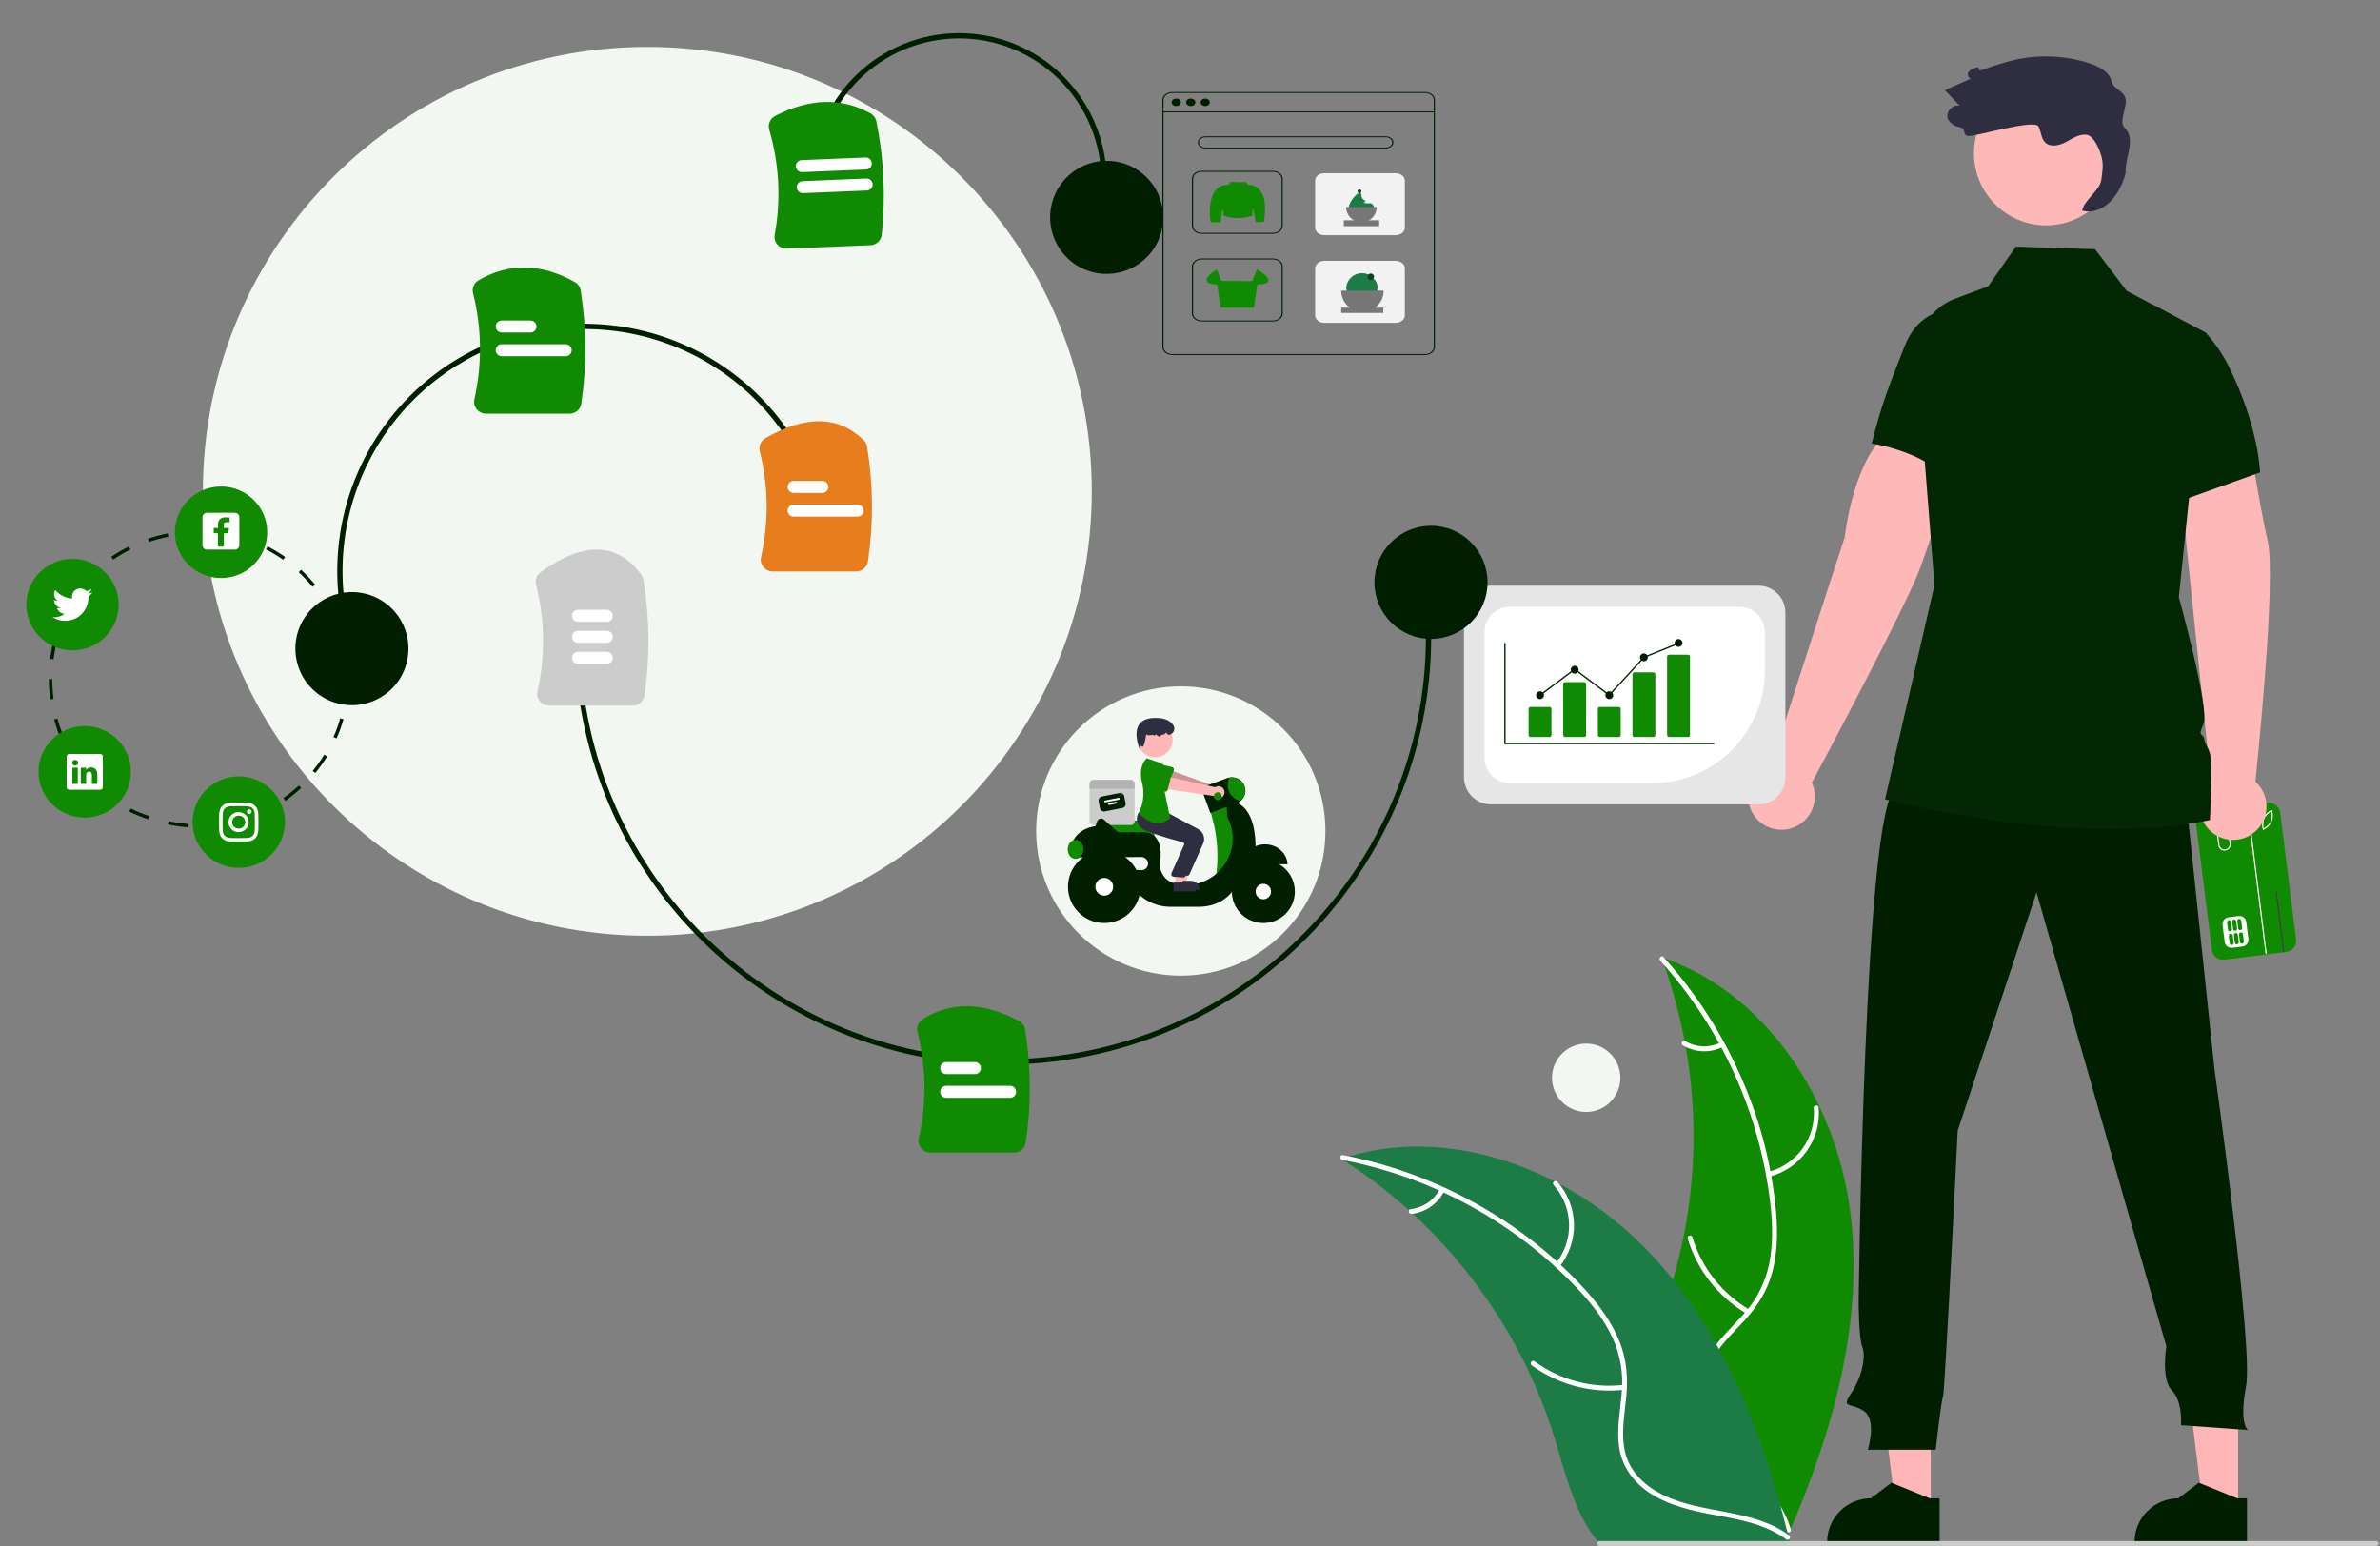 <svg width="905" height="588" viewBox="0 0 905 588" fill="none" xmlns="http://www.w3.org/2000/svg">
<rect x="0" y="0" width="905" height="588" fill="#808080" stroke="none"/>
<g clip-path="url(#clip0_171_305)">
<path d="M864.261 306.279L837.681 309.611L844.387 363.12L870.968 359.788L864.261 306.279Z" fill="white"/>
<path d="M863.404 312.32C864.058 310.841 863.787 309.192 863.645 308.57C863.089 308.883 861.685 309.79 861.03 311.269C860.374 312.751 860.647 314.398 860.788 315.019C861.344 314.706 862.749 313.798 863.404 312.32Z" fill="#108A00"/>
<path d="M847.805 320.836L846.728 312.244C846.696 311.99 846.615 311.745 846.488 311.523C846.362 311.3 846.193 311.105 845.991 310.948C845.789 310.791 845.558 310.675 845.311 310.608C845.064 310.54 844.807 310.521 844.553 310.553C844.299 310.585 844.054 310.666 843.831 310.793C843.609 310.92 843.414 311.089 843.257 311.291C843.1 311.493 842.984 311.724 842.916 311.97C842.848 312.217 842.83 312.475 842.862 312.729V312.729L843.939 321.321C844.003 321.833 844.268 322.3 844.676 322.617C845.084 322.934 845.601 323.076 846.114 323.012C846.627 322.947 847.093 322.682 847.41 322.274C847.727 321.866 847.869 321.349 847.805 320.836V320.836Z" fill="#108A00"/>
<path d="M873.087 357.186L867.05 309.014C866.98 308.453 866.8 307.912 866.52 307.422C866.241 306.931 865.867 306.5 865.422 306.153C864.976 305.807 864.466 305.552 863.921 305.402C863.377 305.253 862.808 305.212 862.248 305.282L838.778 308.223C837.647 308.365 836.618 308.951 835.917 309.851C835.217 310.752 834.904 311.894 835.045 313.026L841.083 361.198C841.153 361.759 841.333 362.3 841.612 362.79C841.892 363.281 842.265 363.712 842.711 364.058C843.157 364.405 843.667 364.66 844.211 364.81C844.756 364.959 845.324 365 845.885 364.929L868.191 362.135L868.647 362.077L869.356 361.988C869.916 361.918 870.457 361.738 870.948 361.459C871.439 361.179 871.87 360.806 872.216 360.36C872.563 359.914 872.818 359.404 872.967 358.86C873.117 358.315 873.158 357.747 873.087 357.186V357.186ZM852.706 359.931L848.839 360.415C848.156 360.499 847.468 360.309 846.924 359.886C846.381 359.463 846.027 358.843 845.939 358.16L845.131 351.715C845.047 351.032 845.238 350.344 845.66 349.8C846.083 349.257 846.703 348.903 847.386 348.815L851.253 348.331C851.936 348.248 852.625 348.438 853.168 348.861C853.711 349.283 854.065 349.904 854.153 350.586L854.96 357.029C855.044 357.712 854.853 358.401 854.431 358.944C854.009 359.488 853.389 359.843 852.706 359.931V359.931ZM844.502 310.127C845.128 310.049 845.759 310.223 846.257 310.61C846.754 310.996 847.079 311.565 847.158 312.191L848.234 320.783C848.274 321.093 848.251 321.408 848.169 321.709C848.087 322.011 847.946 322.294 847.754 322.541C847.562 322.788 847.324 322.995 847.052 323.15C846.781 323.305 846.481 323.405 846.171 323.444C845.861 323.483 845.546 323.461 845.244 323.378C844.942 323.296 844.66 323.154 844.413 322.963C844.166 322.771 843.959 322.532 843.804 322.26C843.65 321.989 843.55 321.689 843.511 321.379L843.509 321.375L842.433 312.783C842.394 312.472 842.416 312.158 842.499 311.856C842.582 311.555 842.724 311.272 842.916 311.026C843.109 310.779 843.347 310.573 843.62 310.418C843.892 310.264 844.191 310.165 844.502 310.127V310.127ZM863.693 308.055L863.917 307.949L863.99 308.187C864.019 308.28 864.685 310.488 863.796 312.496C862.906 314.505 860.823 315.494 860.736 315.536L860.511 315.641L860.436 315.403C860.339 315.064 860.27 314.718 860.23 314.367C860.068 313.26 860.207 312.129 860.632 311.093C861.521 309.085 863.605 308.096 863.693 308.055V308.055Z" fill="#108A00"/>
<path d="M848.716 353.339L848.366 350.546C848.34 350.347 848.237 350.166 848.079 350.043C847.92 349.92 847.719 349.865 847.52 349.89C847.321 349.915 847.14 350.018 847.016 350.176C846.893 350.335 846.838 350.535 846.862 350.735L847.212 353.527C847.237 353.726 847.341 353.907 847.499 354.03C847.658 354.153 847.859 354.208 848.058 354.183C848.257 354.158 848.438 354.055 848.562 353.897C848.685 353.739 848.74 353.538 848.716 353.339V353.339Z" fill="#108A00"/>
<path d="M849.363 358.495L849.013 355.702C848.988 355.503 848.884 355.323 848.726 355.2C848.567 355.077 848.366 355.022 848.167 355.047C847.968 355.072 847.787 355.174 847.664 355.333C847.541 355.491 847.485 355.692 847.51 355.891L847.86 358.683C847.885 358.882 847.988 359.063 848.147 359.186C848.305 359.309 848.506 359.364 848.705 359.339C848.904 359.314 849.085 359.211 849.209 359.053C849.332 358.895 849.388 358.694 849.363 358.495V358.495Z" fill="#108A00"/>
<path d="M850.649 353.095L850.299 350.302C850.274 350.103 850.171 349.923 850.012 349.8C849.853 349.677 849.653 349.622 849.453 349.647C849.254 349.672 849.073 349.775 848.95 349.933C848.827 350.091 848.771 350.292 848.796 350.491L849.146 353.283C849.171 353.482 849.274 353.663 849.433 353.786C849.591 353.909 849.792 353.965 849.992 353.94C850.191 353.915 850.372 353.812 850.495 353.653C850.618 353.495 850.674 353.294 850.649 353.095V353.095Z" fill="#108A00"/>
<path d="M851.297 358.252L850.947 355.459C850.921 355.26 850.818 355.079 850.66 354.956C850.501 354.833 850.3 354.778 850.101 354.803C849.902 354.828 849.721 354.931 849.597 355.089C849.474 355.248 849.419 355.448 849.443 355.648L849.793 358.44C849.818 358.639 849.922 358.82 850.08 358.943C850.239 359.066 850.44 359.121 850.639 359.096C850.838 359.071 851.019 358.968 851.143 358.81C851.266 358.652 851.321 358.451 851.297 358.252V358.252Z" fill="#108A00"/>
<path d="M852.584 352.855L852.234 350.063C852.209 349.864 852.105 349.683 851.947 349.56C851.788 349.437 851.587 349.382 851.388 349.407C851.189 349.431 851.008 349.534 850.884 349.693C850.761 349.851 850.706 350.052 850.73 350.251L851.08 353.044C851.106 353.243 851.209 353.423 851.368 353.546C851.526 353.669 851.727 353.724 851.926 353.699C852.125 353.674 852.306 353.572 852.43 353.413C852.553 353.255 852.608 353.054 852.584 352.855V352.855Z" fill="#108A00"/>
<path d="M853.23 358.012L852.88 355.22C852.855 355.021 852.752 354.84 852.593 354.717C852.434 354.594 852.234 354.539 852.035 354.564C851.835 354.589 851.654 354.692 851.531 354.85C851.408 355.009 851.352 355.209 851.377 355.408L851.727 358.201C851.752 358.4 851.855 358.581 852.014 358.704C852.173 358.826 852.373 358.881 852.573 358.857C852.772 358.832 852.953 358.729 853.076 358.57C853.199 358.412 853.255 358.211 853.23 358.012V358.012Z" fill="#108A00"/>
<path d="M854.815 306.079L854.358 306.137L861.464 362.681L861.921 362.624L854.815 306.079Z" fill="white"/>
<path d="M868.651 362.078L868.195 362.136L867.948 360.168L865.313 339.201L865.769 339.146L868.403 360.11L868.651 362.078Z" fill="#3F3D56"/>
<path d="M246.148 355.839C339.485 355.839 415.148 280.175 415.148 186.839C415.148 93.503 339.485 17.839 246.148 17.839C152.812 17.839 77.148 93.503 77.148 186.839C77.148 280.175 152.812 355.839 246.148 355.839Z" fill="#F2F7F2"/>
<path d="M449 371C479.376 371 504 346.376 504 316C504 285.624 479.376 261 449 261C418.624 261 394 285.624 394 316C394 346.376 418.624 371 449 371Z" fill="#F2F7F2"/>
<path d="M603.148 422.839C610.328 422.839 616.148 417.019 616.148 409.839C616.148 402.66 610.328 396.839 603.148 396.839C595.969 396.839 590.148 402.66 590.148 409.839C590.148 417.019 595.969 422.839 603.148 422.839Z" fill="#F2F7F2"/>
<path d="M703.522 460.422C698.039 418.53 671.792 377.388 631.72 364C647.765 407.052 648.065 454.392 632.566 497.644C626.529 514.302 618.079 532.202 623.965 548.915C627.628 559.314 636.475 567.232 646.34 572.155C656.206 577.078 667.134 579.384 677.925 581.644L680.058 583.385C696.918 544.645 709.004 502.314 703.522 460.422Z" fill="#108A00"/>
<path d="M631.329 365.343C654.781 391.284 669.463 423.955 673.289 458.716C674.064 466.168 674.201 473.795 672.618 481.155C671.02 488.317 667.533 494.921 662.52 500.28C657.946 505.371 652.677 510.048 649.42 516.162C645.987 522.607 645.9 529.905 648.322 536.711C651.286 545.039 657.065 551.805 662.946 558.226C669.477 565.355 676.372 572.656 679.19 582.144C679.531 583.294 681.295 582.697 680.954 581.549C676.053 565.041 659.938 555.75 652.186 540.902C648.569 533.974 647.017 525.914 650.32 518.555C653.207 512.12 658.636 507.292 663.312 502.178C668.222 496.808 671.975 490.926 673.883 483.845C675.834 476.602 675.995 468.954 675.415 461.515C673.972 444.656 669.888 428.128 663.312 412.537C655.905 394.702 645.502 378.266 632.552 363.939C631.75 363.053 630.532 364.463 631.329 365.343H631.329Z" fill="white"/>
<path d="M672.717 447.45C678.462 446.017 683.51 442.587 686.96 437.775C690.41 432.963 692.037 427.081 691.55 421.18C691.448 419.986 689.588 420.09 689.691 421.285C690.154 426.779 688.638 432.258 685.416 436.732C682.194 441.207 677.479 444.383 672.122 445.686C670.958 445.97 671.559 447.733 672.717 447.45Z" fill="white"/>
<path d="M665.179 498.004C654.747 491.866 647.013 482.021 643.517 470.433C643.172 469.284 641.408 469.881 641.752 471.028C645.413 483.08 653.483 493.309 664.352 499.673C665.389 500.279 666.21 498.607 665.179 498.004V498.004Z" fill="white"/>
<path d="M654.189 396.477C652.082 397.495 649.755 397.974 647.417 397.87C645.079 397.766 642.803 397.084 640.794 395.883C639.766 395.264 638.946 396.937 639.968 397.552C642.193 398.868 644.707 399.619 647.29 399.739C649.873 399.859 652.446 399.345 654.784 398.242C655.013 398.156 655.201 397.986 655.31 397.767C655.418 397.548 655.439 397.296 655.369 397.062C655.289 396.829 655.12 396.636 654.899 396.527C654.678 396.417 654.423 396.4 654.189 396.477V396.477Z" fill="white"/>
<path d="M510 440.642C510.631 441.047 511.262 441.451 511.894 441.871C520.35 447.355 528.347 453.516 535.805 460.294C536.39 460.809 536.975 461.34 537.544 461.871C555.339 478.393 569.912 498.075 580.522 519.917C584.736 528.613 588.282 537.616 591.13 546.85C595.062 559.601 598.311 573.741 606 584.143C606.79 585.237 607.647 586.281 608.566 587.269L677.446 586.828C677.602 586.749 677.759 586.685 677.916 586.605L680.667 586.713C680.554 586.227 680.425 585.725 680.312 585.238C680.247 584.956 680.167 584.674 680.102 584.391C680.054 584.203 680.005 584.015 679.973 583.842C679.957 583.779 679.941 583.716 679.925 583.669C679.892 583.497 679.844 583.34 679.811 583.183C679.102 580.374 678.372 577.566 677.62 574.757C677.62 574.742 677.62 574.742 677.605 574.726C671.825 553.342 664.21 532.253 653.635 512.99C653.317 512.411 653 511.816 652.65 511.236C647.835 502.58 642.321 494.332 636.163 486.573C632.777 482.336 629.179 478.273 625.382 474.4C615.553 464.41 604.214 456.029 591.78 449.564C566.992 436.678 538.358 431.864 512.007 440.001C511.333 440.209 510.674 440.418 510 440.642Z" fill="#1D7C45"/>
<path d="M510.483 441.085C544.826 447.678 576.219 464.924 600.202 490.375C605.307 495.858 610.009 501.865 613.176 508.695C616.213 515.376 617.404 522.748 616.628 530.045C616.041 536.864 614.65 543.771 615.731 550.613C616.87 557.826 621.194 563.705 627.226 567.681C634.606 572.547 643.295 574.47 651.856 576.055C661.362 577.816 671.264 579.493 679.226 585.373C680.191 586.086 681.24 584.547 680.276 583.836C666.424 573.606 647.963 575.889 632.834 568.702C625.775 565.348 619.684 559.846 617.89 551.983C616.321 545.106 617.749 537.983 618.403 531.084C619.09 523.84 618.546 516.884 615.806 510.082C613.003 503.124 608.527 496.92 603.584 491.33C592.282 478.737 579.071 468 564.433 459.511C547.781 449.73 529.579 442.87 510.614 439.227C509.44 439.002 509.316 440.862 510.483 441.085Z" fill="white"/>
<path d="M592.963 481.726C596.687 477.122 598.653 471.345 598.51 465.425C598.368 459.506 596.125 453.83 592.184 449.411C591.384 448.52 589.961 449.722 590.763 450.614C594.44 454.722 596.528 460.01 596.65 465.522C596.771 471.035 594.919 476.409 591.426 480.675C590.668 481.603 592.209 482.648 592.963 481.726Z" fill="white"/>
<path d="M617.382 526.628C605.357 528.007 593.254 524.803 583.486 517.656C582.519 516.947 581.469 518.485 582.435 519.193C592.614 526.612 605.216 529.921 617.726 528.458C618.918 528.317 618.568 526.488 617.382 526.628V526.628Z" fill="white"/>
<path d="M547.48 452.181C546.41 454.262 544.84 456.046 542.911 457.37C540.982 458.695 538.754 459.52 536.427 459.771C535.234 459.896 535.586 461.725 536.772 461.601C539.341 461.312 541.801 460.398 543.935 458.939C546.07 457.48 547.815 455.52 549.017 453.231C549.149 453.025 549.197 452.777 549.151 452.536C549.106 452.296 548.971 452.082 548.774 451.937C548.569 451.799 548.319 451.747 548.077 451.793C547.834 451.839 547.62 451.978 547.48 452.181H547.48Z" fill="white"/>
<path d="M840.691 297.249L831.376 207.086L828.917 169.977L854.989 165.263C854.989 165.263 858.894 190.773 862.309 205.744C865.68 220.516 857.819 295.27 857.611 297.241C859.525 298.953 860.875 301.207 861.482 303.703C862.088 306.199 861.922 308.82 861.006 311.22C860.091 313.62 858.468 315.685 856.353 317.142C854.238 318.6 851.73 319.381 849.161 319.382C846.593 319.383 844.084 318.605 841.968 317.149C839.851 315.694 838.226 313.63 837.308 311.231C836.39 308.832 836.222 306.211 836.826 303.714C837.43 301.218 838.778 298.963 840.691 297.249V297.249Z" fill="#FFB8B8"/>
<path d="M734.148 574.092H720.884L714.574 522.932L734.15 522.933L734.148 574.092Z" fill="#FFB6B6"/>
<path d="M737.53 586.95L694.763 586.948V586.407C694.763 581.992 696.517 577.759 699.639 574.637C702.76 571.515 706.994 569.761 711.409 569.761H711.41L719.222 563.834L733.798 569.762L737.531 569.762L737.53 586.95Z" fill="#001E00"/>
<path d="M851.045 574.092H837.782L831.472 522.932L851.048 522.933L851.045 574.092Z" fill="#FFB6B6"/>
<path d="M854.428 586.95L811.66 586.948V586.407C811.66 581.992 813.414 577.759 816.536 574.637C819.658 571.515 823.892 569.761 828.306 569.761H828.307L836.12 563.834L850.695 569.762L854.428 569.762L854.428 586.95Z" fill="#001E00"/>
<path d="M830.873 300.281L842.028 406.262C842.028 406.262 856.879 512.379 854.09 527.021C851.301 541.663 854.788 543.755 854.788 543.755L829.339 541.942C829.339 541.942 830.037 532.878 825.853 528.695C821.67 524.511 823.762 511.961 823.762 511.961L774.396 339.327L744.415 429.968C744.415 429.968 739.534 529.674 738.837 531.068C738.14 532.462 736.048 551.288 736.048 551.288H710.25C710.25 551.288 713.736 540.132 708.855 536.646C703.975 533.16 699.791 535.949 703.975 529.674C708.158 523.398 709.552 515.729 708.158 512.243C706.764 508.756 706.763 494.812 706.763 494.812C706.763 494.812 708.855 306.556 720.708 300.281C732.561 294.006 830.873 300.281 830.873 300.281Z" fill="#001E00"/>
<path d="M778.04 85.697C793.194 85.697 805.479 73.412 805.479 58.258C805.479 43.105 793.194 30.82 778.04 30.82C762.886 30.82 750.602 43.105 750.602 58.258C750.602 73.412 762.886 85.697 778.04 85.697Z" fill="#FFB8B8"/>
<path d="M859.385 179.647L832.399 189.325L824.18 192.27L818.181 115.644L838.769 126.563C838.804 126.589 838.834 126.619 838.86 126.654C842.426 130.592 845.41 135.019 847.722 139.802C859.013 162.756 859.385 179.647 859.385 179.647Z" fill="#032703"/>
<path d="M673.481 290.776C673.481 290.776 700.908 205.557 701.388 204.535C704.98 177.255 715.313 165.221 716.862 166.527L743.53 175.766C743.53 175.766 735.597 200.885 730.227 215.805C725.095 230.062 689.949 295.885 688.962 297.605C690.021 299.944 690.346 302.551 689.892 305.079C689.438 307.607 688.227 309.938 686.42 311.763C684.613 313.588 682.294 314.822 679.77 315.301C677.247 315.779 674.637 315.481 672.287 314.444C669.937 313.407 667.957 311.682 666.609 309.495C665.261 307.309 664.608 304.764 664.738 302.199C664.867 299.634 665.772 297.168 667.333 295.128C668.895 293.089 671.038 291.571 673.481 290.776H673.481Z" fill="#FFB8B8"/>
<path d="M756.34 120.578C756.34 120.578 733.251 109.262 724.296 131.487C718.431 146.476 715.654 153.013 711.738 168.625C711.738 168.625 735.273 172.156 742.82 185.455L756.34 120.578Z" fill="#032703"/>
<path d="M840.355 311.832C787.216 322.806 716.797 303.939 716.797 303.939L735.582 222.51L728.903 137.292C728.088 126.871 734.023 117.103 743.257 113.641L756.007 108.865L766.546 93.777L796.65 94.765L808.684 110.605L818.181 115.644L838.769 126.563L838.86 126.608V126.654L832.399 189.325L828.502 227.113C828.502 227.113 840.337 269.613 837.908 275.25C835.48 280.877 837.591 278.158 838.18 281.167C838.769 284.176 840.572 284.366 840.844 290.292C841.125 296.21 840.355 311.832 840.355 311.832Z" fill="#032703"/>
<path d="M807.806 48.488C805.638 46.349 808.902 40.685 808.285 37.703C807.578 34.282 803.81 34.182 802.911 30.808C801.944 27.177 798.076 25.201 794.499 24.051C785.332 21.117 775.55 20.669 766.153 22.752C761.994 23.768 757.899 25.029 753.889 26.53C751.121 27.504 753.79 24.853 751.023 25.828C749.975 26.061 749.05 26.674 748.427 27.549C747.93 28.49 748.601 29.995 749.648 29.804C746.269 31.294 742.89 32.785 739.511 34.275C741.406 36.26 743.301 38.245 745.196 40.23C742.502 39.464 739.63 42.676 740.692 45.267C741.119 46.086 741.739 46.788 742.498 47.313C743.257 47.839 744.132 48.171 745.048 48.283C748.092 48.876 745.783 51.772 748.884 51.716C751.984 51.659 773.603 45.304 775.11 48.014C776.184 49.944 776.066 52.5 777.598 54.09C779.559 56.123 782.982 55.38 785.477 54.055C787.973 52.731 790.504 50.911 793.311 51.229C796.242 51.56 798.458 56.976 799.18 59.836C799.902 62.696 799.446 65.705 798.987 68.618C798.383 72.445 792.343 76.271 791.74 80.097C798.444 81.951 805.635 76.052 808.285 65.794C808.021 59.309 812.426 53.046 807.806 48.488Z" fill="#2F2E41"/>
<path d="M381.248 404.844C300.474 404.848 230.195 344.592 219.812 262.406L221.797 262.155C232.051 343.326 301.474 402.839 381.249 402.844C388.027 402.844 394.798 402.416 401.522 401.564C489.508 390.449 552.047 309.825 540.932 221.839L542.916 221.588C554.169 310.668 490.853 392.296 401.773 403.549C394.965 404.41 388.11 404.843 381.248 404.844Z" fill="#001E00"/>
<path d="M385.585 438.292H353.781C353.102 438.293 352.431 438.141 351.819 437.846C351.207 437.551 350.669 437.122 350.247 436.589C349.829 436.071 349.535 435.464 349.386 434.816C349.236 434.167 349.236 433.493 349.384 432.844C352.402 419.525 352.224 405.68 348.864 392.443C348.635 391.529 348.7 390.565 349.05 389.69C349.401 388.815 350.018 388.073 350.815 387.569C361.818 380.753 373.798 380.966 387.443 388.221C388.063 388.548 388.6 389.013 389.011 389.581C389.421 390.149 389.695 390.805 389.811 391.496C392.071 405.709 392.15 420.184 390.046 434.42C389.896 435.496 389.361 436.481 388.541 437.193C387.721 437.904 386.671 438.295 385.585 438.292V438.292Z" fill="#108A00"/>
<path d="M240.585 268.292H208.781C208.101 268.294 207.43 268.141 206.818 267.846C206.206 267.551 205.669 267.122 205.246 266.59C204.829 266.071 204.535 265.464 204.385 264.816C204.236 264.167 204.235 263.493 204.384 262.844C207.413 249.479 207.222 235.585 203.828 222.308C203.614 221.434 203.666 220.515 203.977 219.671C204.289 218.826 204.847 218.094 205.578 217.57C221.931 205.808 234.81 206.149 243.857 218.586C244.265 219.152 244.536 219.806 244.649 220.495C247.066 235.027 247.2 249.847 245.045 264.421C244.895 265.496 244.361 266.481 243.541 267.193C242.721 267.905 241.671 268.295 240.585 268.292V268.292Z" fill="#CCCCCC"/>
<path d="M370.725 408.443H359.784C359.18 408.442 358.601 408.201 358.174 407.773C357.747 407.346 357.508 406.766 357.508 406.162C357.508 405.558 357.747 404.978 358.174 404.551C358.601 404.123 359.18 403.882 359.784 403.881H370.725C371.33 403.881 371.91 404.121 372.338 404.549C372.765 404.977 373.006 405.557 373.006 406.162C373.006 406.767 372.765 407.347 372.338 407.775C371.91 408.203 371.33 408.443 370.725 408.443Z" fill="white"/>
<path d="M384.102 417.457H359.784C359.18 417.455 358.601 417.215 358.174 416.787C357.747 416.359 357.508 415.78 357.508 415.176C357.508 414.571 357.747 413.992 358.174 413.564C358.601 413.137 359.18 412.896 359.784 412.895H384.102C384.706 412.896 385.285 413.137 385.712 413.564C386.138 413.992 386.378 414.571 386.378 415.176C386.378 415.78 386.138 416.359 385.712 416.787C385.285 417.215 384.706 417.455 384.102 417.457Z" fill="white"/>
<path d="M230.725 236.443H219.784C219.18 236.442 218.601 236.201 218.174 235.773C217.747 235.346 217.508 234.766 217.508 234.162C217.508 233.558 217.747 232.978 218.174 232.551C218.601 232.123 219.18 231.882 219.784 231.881H230.725C231.329 231.882 231.908 232.123 232.335 232.551C232.761 232.978 233.001 233.558 233.001 234.162C233.001 234.766 232.761 235.346 232.335 235.773C231.908 236.201 231.329 236.442 230.725 236.443V236.443Z" fill="white"/>
<path d="M230.725 244.443H219.784C219.18 244.442 218.601 244.201 218.174 243.773C217.747 243.346 217.508 242.766 217.508 242.162C217.508 241.558 217.747 240.978 218.174 240.551C218.601 240.123 219.18 239.882 219.784 239.881H230.725C231.329 239.882 231.908 240.123 232.335 240.551C232.761 240.978 233.001 241.558 233.001 242.162C233.001 242.766 232.761 243.346 232.335 243.773C231.908 244.201 231.329 244.442 230.725 244.443V244.443Z" fill="white"/>
<path d="M230.725 252.443H219.784C219.18 252.442 218.601 252.201 218.174 251.773C217.747 251.346 217.508 250.766 217.508 250.162C217.508 249.558 217.747 248.978 218.174 248.551C218.601 248.123 219.18 247.882 219.784 247.881H230.725C231.329 247.882 231.908 248.123 232.335 248.551C232.761 248.978 233.001 249.558 233.001 250.162C233.001 250.766 232.761 251.346 232.335 251.773C231.908 252.201 231.329 252.442 230.725 252.443V252.443Z" fill="white"/>
<path d="M668.626 305.865H566.961C564.237 305.862 561.625 304.779 559.698 302.852C557.771 300.925 556.688 298.313 556.685 295.589V232.973C556.688 230.248 557.771 227.636 559.698 225.709C561.625 223.783 564.237 222.699 566.961 222.696H668.626C671.351 222.699 673.963 223.783 675.89 225.709C677.816 227.636 678.9 230.248 678.903 232.973V295.589C678.9 298.313 677.816 300.925 675.89 302.852C673.963 304.779 671.351 305.862 668.626 305.865V305.865Z" fill="#E6E6E6"/>
<path d="M628.233 297.8H574.107C571.556 297.797 569.109 296.782 567.305 294.978C565.5 293.173 564.485 290.727 564.482 288.175V240.385C564.485 237.833 565.5 235.387 567.305 233.583C569.109 231.778 571.556 230.764 574.107 230.761H661.48C664.032 230.764 666.478 231.778 668.282 233.583C670.087 235.387 671.102 237.834 671.104 240.385V254.929C671.092 266.295 666.571 277.192 658.533 285.229C650.496 293.266 639.599 297.787 628.233 297.8V297.8Z" fill="white"/>
<path d="M544.137 242.955C556.015 242.955 565.643 233.326 565.643 221.449C565.643 209.571 556.015 199.942 544.137 199.942C532.259 199.942 522.631 209.571 522.631 221.449C522.631 233.326 532.259 242.955 544.137 242.955Z" fill="#001E00"/>
<path d="M309.687 57.849C311.11 50.623 313.943 43.748 318.024 37.616C322.105 31.485 327.353 26.217 333.47 22.114C345.823 13.827 360.962 10.787 375.556 13.662C382.783 15.086 389.658 17.919 395.789 22C401.921 26.081 407.188 31.329 411.292 37.446C415.395 43.562 418.253 50.427 419.703 57.648C421.153 64.87 421.167 72.306 419.743 79.532L417.78 79.145C420.553 65.072 417.621 50.473 409.63 38.56C401.639 26.648 389.243 18.398 375.17 15.625C361.096 12.853 346.497 15.784 334.585 23.775C322.672 31.766 314.422 44.162 311.649 58.236L309.687 57.849Z" fill="#001E00"/>
<path d="M330.984 93.234L299.208 94.55C298.529 94.579 297.852 94.455 297.229 94.186C296.605 93.916 296.05 93.509 295.606 92.995C295.167 92.494 294.848 91.9 294.672 91.258C294.496 90.616 294.467 89.943 294.589 89.288C297.027 75.992 296.317 62.308 292.514 49.336C292.22 48.343 292.28 47.28 292.682 46.327C293.085 45.374 293.806 44.59 294.722 44.109C307.737 37.347 319.933 37.004 330.967 43.089C331.546 43.403 332.049 43.839 332.441 44.368C332.833 44.896 333.106 45.504 333.239 46.148C336.111 60.304 336.8 74.817 335.281 89.181C335.176 90.262 334.683 91.268 333.893 92.013C333.103 92.758 332.07 93.192 330.984 93.234Z" fill="#108A00"/>
<path d="M329.64 72.436L305.343 73.443C305.044 73.455 304.745 73.409 304.463 73.306C304.182 73.203 303.923 73.045 303.703 72.843C303.482 72.64 303.304 72.395 303.178 72.123C303.051 71.851 302.98 71.557 302.968 71.258C302.955 70.958 303.002 70.659 303.105 70.378C303.208 70.097 303.366 69.838 303.569 69.618C303.772 69.397 304.017 69.219 304.289 69.093C304.561 68.968 304.855 68.896 305.154 68.884L329.451 67.878C329.75 67.865 330.049 67.912 330.331 68.015C330.612 68.118 330.87 68.276 331.09 68.479C331.311 68.682 331.489 68.926 331.615 69.198C331.741 69.469 331.812 69.763 331.825 70.063C331.837 70.362 331.79 70.661 331.687 70.942C331.584 71.223 331.427 71.481 331.224 71.702C331.021 71.922 330.777 72.101 330.505 72.227C330.233 72.353 329.939 72.424 329.64 72.436V72.436Z" fill="white"/>
<path d="M329.309 64.443L305.012 65.449C304.408 65.474 303.818 65.258 303.373 64.849C302.928 64.439 302.664 63.869 302.639 63.265C302.614 62.66 302.83 62.071 303.239 61.625C303.649 61.18 304.219 60.916 304.823 60.891L329.12 59.885C329.725 59.86 330.314 60.076 330.759 60.486C331.204 60.895 331.469 61.465 331.494 62.069C331.519 62.674 331.303 63.264 330.893 63.709C330.483 64.154 329.913 64.418 329.309 64.443V64.443Z" fill="white"/>
<path d="M439.083 94.01C445.353 83.922 442.259 70.661 432.172 64.391C422.084 58.12 408.823 61.215 402.553 71.302C396.282 81.389 399.377 94.65 409.464 100.921C419.552 107.191 432.812 104.097 439.083 94.01Z" fill="#001E00"/>
<path d="M903.593 587.861H608.122C607.878 587.861 607.644 587.764 607.471 587.592C607.299 587.419 607.202 587.186 607.202 586.942C607.202 586.698 607.299 586.464 607.471 586.292C607.644 586.119 607.878 586.022 608.122 586.022H903.593C903.837 586.022 904.07 586.119 904.243 586.292C904.415 586.464 904.512 586.698 904.512 586.942C904.512 587.186 904.415 587.419 904.243 587.592C904.07 587.764 903.837 587.861 903.593 587.861V587.861Z" fill="#CCCCCC"/>
<path d="M134.328 250.43C125.505 227.104 126.309 201.229 136.563 178.496C146.818 155.763 165.683 138.035 189.008 129.212C212.334 120.388 238.209 121.192 260.942 131.446C283.675 141.701 301.403 160.566 310.226 183.891L308.355 184.599C304.079 173.296 297.619 162.945 289.342 154.137C281.066 145.33 271.136 138.24 260.119 133.27C249.103 128.301 237.215 125.55 225.135 125.174C213.056 124.799 201.02 126.807 189.716 131.083C178.412 135.359 168.061 141.819 159.254 150.095C150.447 158.372 143.356 168.302 138.387 179.318C133.417 190.335 130.666 202.223 130.291 214.302C129.916 226.382 131.923 238.418 136.199 249.722L134.328 250.43Z" fill="#001E00"/>
<path d="M216.585 157.292H184.781C184.101 157.294 183.431 157.141 182.818 156.846C182.206 156.551 181.669 156.122 181.246 155.59C180.829 155.071 180.535 154.464 180.385 153.816C180.236 153.167 180.235 152.493 180.384 151.844C183.394 138.556 183.224 124.745 179.886 111.535C179.65 110.6 179.722 109.614 180.093 108.724C180.464 107.833 181.114 107.088 181.944 106.597C193.465 99.891 205.767 100.096 218.509 107.207C219.113 107.536 219.633 107.999 220.03 108.559C220.428 109.12 220.692 109.764 220.802 110.442C223.07 124.672 223.152 139.165 221.045 153.421C220.895 154.496 220.361 155.481 219.541 156.193C218.721 156.905 217.671 157.295 216.585 157.292V157.292Z" fill="#108A00"/>
<path d="M201.725 126.443H190.784C190.18 126.442 189.601 126.201 189.174 125.773C188.747 125.346 188.508 124.766 188.508 124.162C188.508 123.558 188.747 122.978 189.174 122.551C189.601 122.123 190.18 121.882 190.784 121.881H201.725C202.329 121.882 202.908 122.123 203.335 122.551C203.761 122.978 204.001 123.558 204.001 124.162C204.001 124.766 203.761 125.346 203.335 125.773C202.908 126.201 202.329 126.442 201.725 126.443Z" fill="white"/>
<path d="M215.102 135.457H190.784C190.179 135.457 189.599 135.216 189.171 134.789C188.743 134.361 188.503 133.781 188.503 133.176C188.503 132.571 188.743 131.99 189.171 131.563C189.599 131.135 190.179 130.895 190.784 130.895H215.102C215.706 130.896 216.285 131.137 216.711 131.564C217.138 131.992 217.378 132.571 217.378 133.176C217.378 133.78 217.138 134.359 216.711 134.787C216.285 135.215 215.706 135.455 215.102 135.457V135.457Z" fill="white"/>
<path d="M152.083 258.01C158.353 247.922 155.259 234.661 145.172 228.391C135.084 222.12 121.823 225.215 115.553 235.302C109.282 245.389 112.377 258.65 122.464 264.921C132.552 271.191 145.812 268.097 152.083 258.01Z" fill="#001E00"/>
<path d="M325.585 217.292H293.781C293.102 217.294 292.431 217.141 291.818 216.846C291.206 216.552 290.669 216.122 290.246 215.59C289.829 215.071 289.535 214.465 289.385 213.816C289.236 213.167 289.235 212.493 289.384 211.844C292.389 198.579 292.225 184.793 288.904 171.604C288.668 170.656 288.748 169.657 289.132 168.759C289.515 167.86 290.181 167.112 291.028 166.626C306.478 157.782 318.711 158.026 328.428 167.372C329.109 168.039 329.557 168.907 329.707 169.849C332.068 184.268 332.182 198.966 330.045 213.421C329.895 214.496 329.361 215.481 328.541 216.193C327.721 216.905 326.671 217.295 325.585 217.292V217.292Z" fill="#E87D1E"/>
<path d="M312.725 187.443H301.784C301.18 187.442 300.601 187.201 300.174 186.773C299.747 186.346 299.508 185.766 299.508 185.162C299.508 184.558 299.747 183.978 300.174 183.551C300.601 183.123 301.18 182.882 301.784 182.881H312.725C313.329 182.882 313.908 183.123 314.335 183.551C314.761 183.978 315.001 184.558 315.001 185.162C315.001 185.766 314.761 186.346 314.335 186.773C313.908 187.201 313.329 187.442 312.725 187.443Z" fill="white"/>
<path d="M326.102 196.457H301.784C301.179 196.457 300.599 196.216 300.171 195.789C299.743 195.361 299.503 194.781 299.503 194.176C299.503 193.571 299.743 192.99 300.171 192.563C300.599 192.135 301.179 191.895 301.784 191.895H326.102C326.706 191.896 327.285 192.137 327.711 192.564C328.138 192.992 328.378 193.571 328.378 194.176C328.378 194.78 328.138 195.359 327.711 195.787C327.285 196.215 326.706 196.455 326.102 196.457V196.457Z" fill="white"/>
<path d="M79.432 314.765L79.343 313.479C81.88 313.308 84.424 312.964 86.903 312.455L87.167 313.717C84.63 314.238 82.027 314.59 79.432 314.765V314.765ZM71.615 314.651C68.991 314.417 66.397 314.044 63.905 313.544L64.164 312.28C66.609 312.771 69.155 313.137 71.732 313.367L71.615 314.651H71.615ZM94.687 311.63L94.251 310.416C96.641 309.573 98.995 308.557 101.248 307.397L101.847 308.541C99.542 309.728 97.133 310.767 94.687 311.63H94.687ZM56.371 311.549C53.88 310.721 51.451 309.732 49.152 308.609L49.727 307.453C51.974 308.55 54.348 309.517 56.784 310.327L56.371 311.549V311.549ZM42.41 304.703C40.263 303.244 38.209 301.618 36.307 299.869L37.192 298.923C39.047 300.63 41.05 302.216 43.145 303.64L42.41 304.703H42.41ZM108.511 304.514L107.76 303.462C109.831 302.009 111.822 300.402 113.675 298.685L114.563 299.627C112.667 301.383 110.631 303.028 108.511 304.514ZM30.983 294.192C29.364 292.19 27.873 290.043 26.549 287.811L27.671 287.158C28.962 289.337 30.418 291.432 31.997 293.386L30.983 294.192V294.192ZM119.894 293.972L118.885 293.158C120.49 291.205 121.972 289.126 123.292 286.979L124.402 287.65C123.052 289.846 121.536 291.973 119.894 293.972H119.894ZM23.071 280.88C22.084 278.516 21.245 276.049 20.577 273.546L21.834 273.216C22.487 275.663 23.308 278.076 24.273 280.386L23.071 280.88L23.071 280.88ZM128.001 280.779L126.808 280.264C127.821 277.958 128.681 275.559 129.365 273.133L130.617 273.481C129.917 275.962 129.037 278.418 128.001 280.779ZM19.077 265.953C18.744 263.405 18.575 260.808 18.572 258.233L19.873 258.232C19.875 260.752 20.041 263.295 20.367 265.788L19.077 265.953V265.953ZM132.198 265.902L130.909 265.728C131.25 263.244 131.423 260.705 131.423 258.181L131.423 258.065H132.723L132.724 258.176C132.724 260.763 132.547 263.36 132.198 265.902V265.902ZM20.354 250.675L19.063 250.512C19.393 247.951 19.893 245.395 20.55 242.916L21.808 243.244C21.166 245.668 20.676 248.169 20.354 250.675H20.354ZM130.894 250.521C130.546 248.027 130.021 245.536 129.334 243.118L130.586 242.769C131.289 245.243 131.826 247.793 132.182 250.345L130.894 250.521H130.894ZM24.233 236.07L23.03 235.579C24.025 233.185 25.19 230.852 26.493 228.644L27.616 229.295C26.343 231.451 25.204 233.731 24.233 236.07H24.233ZM126.764 235.997C125.749 233.697 124.563 231.443 123.238 229.296L124.348 228.623C125.704 230.82 126.918 233.127 127.956 235.481L126.764 235.997V235.997ZM118.823 223.13C117.217 221.183 115.461 219.326 113.604 217.611L114.49 216.668C116.391 218.423 118.187 220.322 119.83 222.314L118.823 223.13V223.13ZM31.928 223.062L30.912 222.258C32.536 220.239 34.322 218.327 36.218 216.575L37.106 217.518C35.255 219.227 33.513 221.093 31.928 223.062ZM107.678 212.843C105.6 211.392 103.404 210.071 101.152 208.917L101.75 207.772C104.054 208.953 106.301 210.305 108.427 211.79L107.678 212.843L107.678 212.843ZM43.048 212.788L42.31 211.727C44.435 210.276 46.7 208.957 49.044 207.806L49.622 208.961C47.333 210.085 45.121 211.373 43.048 212.788H43.048ZM56.673 206.072L56.257 204.85C58.672 204.043 61.206 203.367 63.788 202.843L64.049 204.105C61.519 204.619 59.037 205.281 56.673 206.072V206.072ZM94.146 205.91C91.754 205.071 89.278 204.39 86.789 203.884L87.05 202.621C89.598 203.139 92.131 203.836 94.58 204.695L94.146 205.91L94.146 205.91ZM71.615 203.006L71.496 201.723C72.798 201.605 74.136 201.518 75.474 201.466C76.739 201.451 78.051 201.507 79.312 201.589L79.227 202.875C77.994 202.795 76.74 202.754 75.499 202.754C74.21 202.805 72.894 202.89 71.615 203.006V203.006Z" fill="#001E00"/>
<path d="M32.199 310.904C41.896 310.904 49.757 303.113 49.757 293.503C49.757 283.892 41.896 276.101 32.199 276.101C22.502 276.101 14.642 283.892 14.642 293.503C14.642 303.113 22.502 310.904 32.199 310.904Z" fill="#108A00"/>
<path d="M25.336 287.675C25.336 287.136 25.788 286.699 26.345 286.699H38.07C38.627 286.699 39.079 287.136 39.079 287.675V299.345C39.079 299.883 38.627 300.32 38.07 300.32H26.345C25.788 300.32 25.336 299.883 25.336 299.345V287.675ZM29.582 298.102V291.951H27.519V298.102H29.582ZM28.551 291.111C29.27 291.111 29.717 290.639 29.717 290.048C29.704 289.445 29.271 288.986 28.565 288.986C27.859 288.986 27.397 289.446 27.397 290.048C27.397 290.639 27.845 291.111 28.537 291.111H28.551H28.551ZM32.767 298.102V294.667C32.767 294.483 32.78 294.299 32.835 294.168C32.984 293.801 33.323 293.42 33.894 293.42C34.64 293.42 34.938 293.984 34.938 294.811V298.102H37V294.574C37 292.684 35.983 291.805 34.626 291.805C33.532 291.805 33.041 292.401 32.767 292.821V292.842H32.753L32.767 292.821V291.951H30.705C30.731 292.528 30.705 298.102 30.705 298.102H32.767V298.102Z" fill="white"/>
<path d="M84.052 219.803C93.749 219.803 101.609 212.012 101.609 202.402C101.609 192.791 93.749 185 84.052 185C74.355 185 66.494 192.791 66.494 202.402C66.494 212.012 74.355 219.803 84.052 219.803Z" fill="#108A00"/>
<rect x="77" y="195" width="14" height="14" rx="7" fill="#108A00"/>
<path d="M89.317 195H78.683C78.237 195 77.809 195.177 77.493 195.493C77.177 195.809 77 196.237 77 196.683V207.317C77 207.763 77.177 208.191 77.493 208.507C77.808 208.823 78.237 209 78.683 209H89.317C89.763 209 90.192 208.823 90.507 208.507C90.823 208.191 91 207.763 91 207.317V196.683C91 196.237 90.823 195.809 90.507 195.493C90.192 195.177 89.763 195 89.317 195V195ZM87.32 198.59H86.101C85.268 198.59 85.106 198.984 85.106 199.567V200.801H87.092L86.834 202.739H85.102V207.792C84.362 207.931 83.602 207.929 82.862 207.787V202.739H81.274V200.801H82.892V199.368C82.892 197.654 84.082 196.719 85.615 196.719C86.351 196.719 87.14 196.774 87.32 196.8L87.32 198.59Z" fill="white"/>
<path d="M27.558 247.319C37.255 247.319 45.115 239.528 45.115 229.918C45.115 220.307 37.255 212.516 27.558 212.516C17.861 212.516 10 220.307 10 229.918C10 239.528 17.861 247.319 27.558 247.319Z" fill="#108A00"/>
<path d="M24.735 236.058C30.488 236.058 33.635 231.333 33.635 227.243C33.635 227.111 33.635 226.977 33.63 226.845C34.242 226.405 34.771 225.861 35.191 225.238C34.619 225.488 34.012 225.653 33.391 225.727C34.045 225.339 34.535 224.729 34.77 224.011C34.155 224.372 33.483 224.625 32.782 224.76C31.598 223.51 29.616 223.449 28.356 224.622C27.542 225.379 27.197 226.509 27.45 227.587C24.934 227.462 22.591 226.285 21.002 224.349C20.174 225.766 20.599 227.577 21.972 228.487C21.476 228.47 20.991 228.338 20.556 228.102V228.144C20.558 229.619 21.606 230.889 23.064 231.183C22.795 231.256 22.518 231.293 22.24 231.292C22.043 231.292 21.848 231.274 21.655 231.238C22.064 232.5 23.239 233.365 24.577 233.388C23.468 234.251 22.099 234.719 20.689 234.717C20.441 234.718 20.193 234.704 19.946 234.674C21.377 235.578 23.038 236.058 24.735 236.058H24.735Z" fill="white"/>
<path d="M90.788 330.02C100.485 330.02 108.346 322.229 108.346 312.618C108.346 303.008 100.485 295.217 90.788 295.217C81.091 295.217 73.231 303.008 73.231 312.618C73.231 322.229 81.091 330.02 90.788 330.02Z" fill="#108A00"/>
<path d="M90.777 305.201C88.745 305.201 88.49 305.21 87.691 305.246C86.893 305.283 86.349 305.407 85.873 305.591C85.373 305.777 84.92 306.069 84.546 306.447C84.165 306.818 83.87 307.266 83.682 307.762C83.497 308.233 83.371 308.773 83.334 309.561C83.298 310.355 83.289 310.607 83.289 312.624C83.289 314.639 83.298 314.891 83.334 315.683C83.371 316.473 83.497 317.012 83.682 317.484C83.874 317.972 84.13 318.386 84.546 318.799C84.962 319.212 85.379 319.466 85.872 319.655C86.349 319.839 86.892 319.964 87.689 320C88.489 320.035 88.743 320.045 90.777 320.045C92.811 320.045 93.065 320.035 93.865 320C94.661 319.963 95.207 319.839 95.683 319.655C96.183 319.469 96.635 319.176 97.009 318.799C97.425 318.386 97.681 317.972 97.873 317.484C98.057 317.012 98.183 316.473 98.221 315.683C98.256 314.891 98.266 314.639 98.266 312.623C98.266 310.607 98.256 310.355 98.221 309.562C98.183 308.773 98.057 308.233 97.873 307.762C97.684 307.266 97.389 306.818 97.009 306.447C96.635 306.069 96.182 305.777 95.682 305.591C95.205 305.407 94.66 305.282 93.864 305.246C93.064 305.21 92.811 305.201 90.775 305.201H90.777V305.201ZM90.106 306.539H90.778C92.778 306.539 93.014 306.545 93.804 306.582C94.534 306.614 94.931 306.736 95.195 306.837C95.544 306.971 95.794 307.133 96.056 307.392C96.318 307.652 96.48 307.899 96.615 308.246C96.718 308.507 96.84 308.9 96.873 309.624C96.909 310.406 96.917 310.64 96.917 312.621C96.917 314.602 96.909 314.837 96.873 315.619C96.84 316.343 96.718 316.736 96.615 316.997C96.495 317.319 96.304 317.611 96.055 317.85C95.793 318.109 95.544 318.27 95.194 318.404C94.931 318.506 94.535 318.627 93.804 318.661C93.014 318.696 92.778 318.704 90.778 318.704C88.779 318.704 88.541 318.696 87.752 318.661C87.022 318.627 86.626 318.506 86.362 318.404C86.037 318.286 85.743 318.096 85.501 317.85C85.252 317.61 85.06 317.319 84.939 316.996C84.837 316.735 84.715 316.342 84.682 315.619C84.646 314.836 84.639 314.602 84.639 312.619C84.639 310.638 84.646 310.404 84.682 309.622C84.716 308.898 84.837 308.505 84.94 308.243C85.076 307.897 85.239 307.649 85.501 307.39C85.763 307.13 86.012 306.969 86.362 306.835C86.626 306.733 87.022 306.612 87.752 306.579C88.443 306.547 88.711 306.538 90.106 306.537V306.539H90.106ZM94.775 307.771C94.279 307.771 93.877 308.17 93.877 308.662C93.877 309.153 94.279 309.552 94.775 309.552C95.272 309.552 95.674 309.153 95.674 308.662C95.674 308.17 95.272 307.771 94.775 307.771ZM90.778 308.812C88.654 308.779 86.906 310.459 86.873 312.564C86.84 314.669 88.534 316.402 90.658 316.435C90.698 316.436 90.738 316.436 90.778 316.435C92.902 316.402 94.597 314.669 94.564 312.564C94.532 310.505 92.856 308.844 90.778 308.812H90.778ZM90.778 310.149C92.157 310.148 93.275 311.255 93.276 312.622C93.276 313.988 92.159 315.097 90.78 315.097H90.778C89.4 315.097 88.282 313.989 88.282 312.623C88.282 311.256 89.4 310.149 90.778 310.149V310.149Z" fill="white"/>
<path d="M541.896 135H445.741C444.749 134.999 443.798 134.681 443.097 134.116C442.396 133.551 442.001 132.785 442 131.986V38.014C442.001 37.215 442.396 36.449 443.097 35.884C443.798 35.319 444.749 35.001 445.741 35H541.896C542.887 35.001 543.838 35.319 544.54 35.884C545.241 36.449 545.635 37.215 545.636 38.014V131.986C545.635 132.785 545.241 133.551 544.54 134.116C543.838 134.681 542.887 134.999 541.896 135V135ZM445.741 35.355C444.866 35.355 444.027 35.636 443.408 36.135C442.789 36.633 442.441 37.309 442.44 38.014V131.986C442.441 132.691 442.789 133.367 443.408 133.866C444.027 134.364 444.866 134.645 445.741 134.645H541.896C542.771 134.645 543.61 134.364 544.229 133.866C544.847 133.367 545.195 132.691 545.196 131.986V38.014C545.195 37.309 544.847 36.633 544.229 36.135C543.61 35.636 542.771 35.355 541.896 35.355H445.741Z" fill="#001E00"/>
<path d="M545.417 42.374H442.221V42.729H545.417V42.374Z" fill="#001E00"/>
<path d="M447.282 40.319C448.254 40.319 449.042 39.684 449.042 38.9C449.042 38.117 448.254 37.482 447.282 37.482C446.31 37.482 445.521 38.117 445.521 38.9C445.521 39.684 446.31 40.319 447.282 40.319Z" fill="#001E00"/>
<path d="M452.782 40.319C453.754 40.319 454.542 39.684 454.542 38.9C454.542 38.117 453.754 37.482 452.782 37.482C451.81 37.482 451.021 38.117 451.021 38.9C451.021 39.684 451.81 40.319 452.782 40.319Z" fill="#001E00"/>
<path d="M458.283 40.319C459.255 40.319 460.043 39.684 460.043 38.9C460.043 38.117 459.255 37.482 458.283 37.482C457.311 37.482 456.522 38.117 456.522 38.9C456.522 39.684 457.311 40.319 458.283 40.319Z" fill="#001E00"/>
<path d="M526.99 56.454H458.339C457.58 56.454 456.853 56.211 456.316 55.779C455.78 55.347 455.479 54.761 455.479 54.149C455.479 53.538 455.78 52.952 456.316 52.519C456.853 52.087 457.58 51.844 458.339 51.844H526.99C527.748 51.844 528.476 52.087 529.012 52.519C529.549 52.952 529.85 53.538 529.85 54.149C529.85 54.761 529.549 55.347 529.012 55.779C528.476 56.211 527.748 56.454 526.99 56.454V56.454ZM458.339 52.199C457.697 52.199 457.081 52.404 456.628 52.77C456.174 53.136 455.919 53.632 455.919 54.149C455.919 54.666 456.174 55.163 456.628 55.528C457.081 55.894 457.697 56.1 458.339 56.1H526.99C527.632 56.1 528.247 55.894 528.701 55.528C529.155 55.163 529.41 54.666 529.41 54.149C529.41 53.632 529.155 53.136 528.701 52.77C528.247 52.404 527.632 52.199 526.99 52.199H458.339Z" fill="#001E00"/>
<path d="M484.027 88.901H456.962C455.971 88.9 455.02 88.582 454.319 88.017C453.617 87.452 453.223 86.686 453.222 85.887V67.979C453.223 67.18 453.617 66.414 454.319 65.849C455.02 65.284 455.971 64.966 456.962 64.965H484.027C485.018 64.966 485.969 65.284 486.67 65.849C487.372 66.414 487.766 67.18 487.767 67.979V85.887C487.766 86.686 487.372 87.452 486.67 88.017C485.969 88.582 485.018 88.9 484.027 88.901V88.901ZM456.962 65.32C456.087 65.32 455.248 65.601 454.63 66.099C454.011 66.598 453.663 67.274 453.662 67.979V85.887C453.663 86.592 454.011 87.268 454.63 87.767C455.248 88.265 456.087 88.546 456.962 88.546H484.027C484.902 88.546 485.741 88.265 486.359 87.767C486.978 87.268 487.326 86.592 487.327 85.887V67.979C487.326 67.274 486.978 66.598 486.359 66.099C485.741 65.601 484.902 65.32 484.027 65.32H456.962Z" fill="#001E00"/>
<path d="M530.674 65.851H503.609C501.665 65.851 500.089 67.121 500.089 68.688V86.596C500.089 88.162 501.665 89.433 503.609 89.433H530.674C532.618 89.433 534.194 88.162 534.194 86.596V68.688C534.194 67.121 532.618 65.851 530.674 65.851Z" fill="#F2F2F2"/>
<path d="M484.027 122.234H456.962C455.971 122.233 455.02 121.915 454.319 121.35C453.617 120.785 453.223 120.019 453.222 119.22V101.312C453.223 100.513 453.617 99.747 454.319 99.182C455.02 98.617 455.971 98.299 456.962 98.298H484.027C485.018 98.299 485.969 98.617 486.67 99.182C487.372 99.747 487.766 100.513 487.767 101.312V119.22C487.766 120.019 487.372 120.785 486.67 121.35C485.969 121.915 485.018 122.233 484.027 122.234V122.234ZM456.962 98.653C456.087 98.653 455.248 98.934 454.63 99.432C454.011 99.931 453.663 100.607 453.662 101.312V119.22C453.663 119.925 454.011 120.601 454.63 121.1C455.248 121.598 456.087 121.879 456.962 121.879H484.027C484.902 121.879 485.741 121.598 486.359 121.1C486.978 120.601 487.326 119.925 487.327 119.22V101.312C487.326 100.607 486.978 99.931 486.359 99.432C485.741 98.934 484.902 98.653 484.027 98.653H456.962Z" fill="#001E00"/>
<path d="M530.674 99.185H503.609C501.665 99.185 500.089 100.455 500.089 102.021V119.929C500.089 121.496 501.665 122.766 503.609 122.766H530.674C532.618 122.766 534.194 121.496 534.194 119.929V102.021C534.194 100.455 532.618 99.185 530.674 99.185Z" fill="#F2F2F2"/>
<path d="M463.759 84.57C463.754 84.57 463.749 84.57 463.745 84.57L460.666 84.478C460.57 84.475 460.479 84.445 460.408 84.392C460.338 84.34 460.293 84.269 460.283 84.192C460.071 82.668 459.199 74.906 462.852 71.68C463.369 71.214 464.008 70.847 464.723 70.605C465.438 70.362 466.211 70.252 466.986 70.28C467.017 70.282 467.049 70.277 467.077 70.265C467.104 70.253 467.128 70.235 467.144 70.214L467.89 69.27C467.93 69.219 467.988 69.178 468.056 69.152C468.124 69.126 468.2 69.116 468.275 69.123C468.873 69.181 471.918 69.456 473.199 69.157C473.274 69.139 473.355 69.139 473.43 69.158C473.505 69.177 473.572 69.213 473.622 69.262L474.601 70.225C474.617 70.243 474.639 70.257 474.664 70.266C474.689 70.275 474.716 70.28 474.743 70.279C475.241 70.271 476.986 70.348 478.514 71.725C480.168 73.216 481.875 76.579 480.614 84.136C480.6 84.213 480.553 84.284 480.48 84.336C480.407 84.388 480.313 84.416 480.216 84.417H477.791C477.695 84.416 477.602 84.388 477.529 84.337C477.456 84.287 477.409 84.217 477.394 84.14L476.602 79.736C476.596 79.7 476.573 79.667 476.537 79.644C476.502 79.621 476.457 79.609 476.412 79.612C476.367 79.614 476.324 79.63 476.293 79.656C476.261 79.683 476.243 79.718 476.242 79.754L476.188 81.822C476.186 81.883 476.163 81.943 476.121 81.994C476.078 82.045 476.019 82.085 475.95 82.11C475.085 82.416 470.519 83.853 465.471 82.054C465.403 82.029 465.344 81.99 465.302 81.94C465.26 81.89 465.236 81.831 465.233 81.771L465.134 79.893C465.132 79.856 465.113 79.821 465.08 79.795C465.048 79.77 465.005 79.754 464.959 79.753C464.914 79.752 464.869 79.764 464.835 79.788C464.8 79.812 464.778 79.846 464.773 79.883L464.158 84.283C464.146 84.362 464.099 84.434 464.026 84.487C463.953 84.54 463.858 84.569 463.759 84.57V84.57Z" fill="#108A00"/>
<path d="M476.494 117.011H476.491L464.429 116.949C464.341 116.949 464.257 116.922 464.191 116.875C464.126 116.828 464.084 116.763 464.074 116.693L462.86 108.382C462.853 108.329 462.822 108.279 462.773 108.242C462.723 108.206 462.659 108.185 462.592 108.183C461.635 108.158 459.356 107.982 458.884 106.896C458.464 105.928 459.614 104.5 462.303 102.652C462.348 102.621 462.403 102.599 462.462 102.589C462.521 102.579 462.582 102.581 462.64 102.595C462.697 102.609 462.75 102.634 462.792 102.668C462.835 102.703 462.866 102.745 462.883 102.792L464.278 106.672C464.295 106.719 464.33 106.76 464.379 106.789C464.427 106.818 464.485 106.834 464.545 106.835L475.982 106.897C476.042 106.897 476.101 106.882 476.149 106.854C476.198 106.825 476.233 106.785 476.251 106.739L477.804 102.757C477.822 102.712 477.852 102.672 477.893 102.639C477.933 102.606 477.983 102.581 478.039 102.567C478.094 102.553 478.152 102.55 478.209 102.558C478.266 102.566 478.32 102.585 478.366 102.613C479.425 103.265 482.839 105.505 482.277 106.937C481.983 107.687 480.656 108.105 478.332 108.179C478.265 108.181 478.202 108.202 478.153 108.239C478.104 108.275 478.073 108.325 478.065 108.378L476.851 116.754C476.841 116.825 476.799 116.89 476.733 116.937C476.667 116.985 476.582 117.011 476.494 117.011V117.011Z" fill="#108A00"/>
<path d="M522.508 79.062H512.839C512.839 78.951 512.848 78.838 512.866 78.718C513.117 76.819 515.338 74.02 516.672 73.438C516.928 73.33 517.151 73.299 517.322 73.375C517.541 73.469 517.675 73.742 517.675 74.23C517.675 75.381 518.401 75.968 519.292 76.402C519.073 76.743 518.791 77.016 518.419 77.105C519.158 77.262 520.295 77.464 521.182 77.244C521.836 77.585 522.351 78.01 522.476 78.718C522.499 78.825 522.508 78.942 522.508 79.062V79.062Z" fill="#1D7C45"/>
<path d="M516.93 73.487C517.341 73.487 517.673 73.154 517.673 72.743C517.673 72.333 517.341 72 516.93 72C516.519 72 516.187 72.333 516.187 72.743C516.187 73.154 516.519 73.487 516.93 73.487Z" fill="#0D4122"/>
<path d="M517.673 84.539C520.889 84.539 523.495 81.933 523.495 78.717H511.852C511.852 81.933 514.458 84.539 517.673 84.539Z" fill="#777777"/>
<path d="M524.435 83.761H511V86H524.435V83.761Z" fill="#777777"/>
<path d="M517.913 105.734C514.572 105.734 511.864 108.443 511.864 111.783H523.962C523.962 108.443 521.254 105.734 517.913 105.734H517.913Z" fill="#1D7C45"/>
<path d="M523.959 109.922H511.864C511.864 106.581 514.571 103.874 517.912 103.874C518.911 103.874 519.855 104.116 520.681 104.545C520.648 104.621 520.615 104.698 520.58 104.775C520.32 105.35 520.733 106.01 521.364 105.989C521.57 105.982 521.774 105.971 521.973 105.956L522.745 106.284C523.505 107.299 523.959 108.558 523.959 109.922H523.959Z" fill="#1D7C45"/>
<path d="M518.072 118.614C522.529 118.614 526.143 115 526.143 110.542H510C510 115 513.614 118.614 518.072 118.614Z" fill="#777777"/>
<path d="M521.245 106.49C521.933 106.49 522.49 105.933 522.49 105.245C522.49 104.557 521.933 104 521.245 104C520.557 104 520 104.557 520 105.245C520 105.933 520.557 106.49 521.245 106.49Z" fill="#0D4122"/>
<path d="M526 117H510V119H526V117Z" fill="#777777"/>
<path d="M439.118 318.877H418.676L418.459 312.592C418.45 312.32 418.5 312.048 418.605 311.797C418.711 311.545 418.869 311.32 419.07 311.136C419.271 310.952 419.51 310.813 419.769 310.73C420.029 310.647 420.304 310.621 420.574 310.654L432.471 312.111H432.472C434.236 312.116 435.925 312.819 437.171 314.068C438.417 315.316 439.117 317.007 439.118 318.771V318.877Z" fill="#108A00"/>
<path d="M430.008 296.582H415.75C415.561 296.582 415.373 296.619 415.198 296.692C415.023 296.764 414.863 296.871 414.729 297.005C414.595 297.139 414.489 297.298 414.416 297.473C414.344 297.648 414.307 297.836 414.307 298.026V312.284C414.307 312.473 414.344 312.661 414.416 312.836C414.489 313.011 414.595 313.171 414.729 313.305C414.863 313.439 415.023 313.545 415.198 313.618C415.373 313.69 415.561 313.727 415.75 313.727H430.008C430.198 313.727 430.386 313.69 430.561 313.618C430.736 313.545 430.895 313.439 431.029 313.305C431.163 313.171 431.27 313.011 431.342 312.836C431.415 312.661 431.452 312.473 431.452 312.284V298.026C431.452 297.836 431.415 297.648 431.342 297.473C431.27 297.298 431.163 297.139 431.029 297.005C430.895 296.871 430.736 296.764 430.561 296.692C430.386 296.619 430.198 296.582 430.008 296.582V296.582Z" fill="#CCCCCC"/>
<path d="M426.797 307.243L420.065 308.554C419.666 308.631 419.252 308.547 418.915 308.319C418.578 308.092 418.344 307.74 418.266 307.341L417.749 304.684C417.671 304.285 417.756 303.871 417.983 303.534C418.21 303.196 418.562 302.963 418.961 302.885L425.693 301.574C426.092 301.497 426.506 301.581 426.843 301.808C427.18 302.035 427.414 302.387 427.492 302.786L428.009 305.444C428.087 305.843 428.002 306.257 427.775 306.594C427.548 306.931 427.196 307.165 426.797 307.243Z" fill="#001E00"/>
<path d="M425.451 304.104L420.314 305.104C420.22 305.123 420.122 305.103 420.043 305.049C419.964 304.996 419.909 304.913 419.89 304.819C419.872 304.725 419.892 304.628 419.945 304.548C419.999 304.469 420.082 304.414 420.176 304.396L425.313 303.395C425.407 303.377 425.504 303.397 425.584 303.45C425.663 303.504 425.718 303.587 425.736 303.681C425.755 303.775 425.735 303.872 425.681 303.951C425.628 304.031 425.545 304.086 425.451 304.104V304.104Z" fill="white"/>
<path d="M424.451 305.585L421.794 306.103C421.7 306.121 421.603 306.101 421.523 306.048C421.444 305.994 421.389 305.911 421.371 305.818C421.353 305.724 421.372 305.626 421.426 305.547C421.479 305.467 421.562 305.413 421.656 305.394L424.313 304.877C424.36 304.868 424.408 304.868 424.454 304.877C424.501 304.887 424.545 304.905 424.584 304.932C424.624 304.958 424.657 304.992 424.683 305.032C424.71 305.071 424.728 305.116 424.737 305.162C424.746 305.209 424.746 305.256 424.736 305.303C424.727 305.349 424.708 305.394 424.682 305.433C424.655 305.472 424.621 305.506 424.582 305.532C424.542 305.558 424.498 305.576 424.451 305.585Z" fill="white"/>
<path d="M431.452 298.026V299.921H414.307V298.026C414.307 297.836 414.344 297.648 414.416 297.473C414.489 297.298 414.595 297.139 414.729 297.005C414.863 296.871 415.023 296.764 415.198 296.692C415.373 296.619 415.561 296.582 415.75 296.582H430.008C430.198 296.582 430.386 296.619 430.561 296.692C430.736 296.764 430.895 296.871 431.029 297.005C431.163 297.139 431.27 297.298 431.342 297.473C431.415 297.648 431.452 297.836 431.452 298.026Z" fill="#B3B3B3"/>
<path d="M465.69 300.514C465.591 300.195 465.423 299.901 465.198 299.653C464.973 299.406 464.697 299.21 464.388 299.081C464.08 298.952 463.747 298.892 463.412 298.905C463.078 298.919 462.751 299.005 462.454 299.159L442.839 292.121L441.975 297.021L461.527 302.398C461.819 302.88 462.276 303.239 462.814 303.406C463.352 303.573 463.932 303.537 464.445 303.305C464.958 303.073 465.369 302.661 465.598 302.146C465.827 301.632 465.86 301.051 465.69 300.514V300.514Z" fill="#FFB8B8"/>
<path opacity="0.2" d="M465.69 300.514C465.591 300.195 465.423 299.901 465.198 299.653C464.973 299.406 464.697 299.21 464.388 299.081C464.08 298.952 463.747 298.892 463.412 298.905C463.078 298.919 462.751 299.005 462.454 299.159L442.839 292.121L441.975 297.021L461.527 302.398C461.819 302.88 462.276 303.239 462.814 303.406C463.352 303.573 463.932 303.537 464.445 303.305C464.958 303.073 465.369 302.661 465.598 302.146C465.827 301.632 465.86 301.051 465.69 300.514V300.514Z" fill="black"/>
<path d="M446.32 293.014L444.468 297.853C444.415 297.991 444.333 298.116 444.228 298.219C444.123 298.322 443.997 298.402 443.858 298.452C443.719 298.502 443.571 298.521 443.424 298.509C443.278 298.497 443.135 298.453 443.007 298.381L438.505 295.847C437.802 295.573 437.236 295.032 436.932 294.342C436.627 293.652 436.609 292.869 436.881 292.166C437.152 291.462 437.692 290.895 438.381 290.588C439.07 290.282 439.853 290.261 440.557 290.531L445.584 291.646C445.728 291.678 445.864 291.741 445.981 291.83C446.099 291.919 446.196 292.032 446.266 292.162C446.335 292.292 446.376 292.435 446.386 292.582C446.395 292.729 446.373 292.877 446.32 293.014V293.014Z" fill="#108A00"/>
<path d="M467.233 304.995L460.204 308.19L461.127 311.664C462.909 318.372 463.382 325.362 462.52 332.249V332.249L467.659 333.322L471.918 322.46L470.427 310.107L467.233 304.995Z" fill="#108A00"/>
<path d="M481.024 321.075C476.406 321.075 472.643 324.432 472.46 328.636H489.588C489.405 324.432 485.642 321.075 481.024 321.075Z" fill="#001E00"/>
<path d="M477.429 321.799C477.188 302.823 466.381 304.569 466.381 304.569C466.381 304.569 466.583 310.475 466.68 310.659C473.567 323.689 462.201 338.966 447.733 336.155C447.46 336.102 447.198 336.049 446.947 335.994C445.113 335.611 443.495 334.545 442.42 333.011C441.345 331.477 440.895 329.592 441.161 327.738C442.586 316.293 435.498 316.496 435.498 316.496H425.132L419.75 311.651C419.56 311.48 419.331 311.358 419.083 311.296C418.835 311.234 418.575 311.234 418.327 311.295C418.079 311.357 417.85 311.478 417.659 311.648C417.469 311.819 417.323 312.033 417.234 312.273L416.542 314.153C416.542 314.153 406.319 315.218 407.171 325.228H410.331C410.324 325.513 410.335 325.797 410.365 326.08L433.954 325.888C435.336 325.877 436.557 326.998 436.563 328.38C436.564 328.717 436.498 329.05 436.367 329.361C436.237 329.671 436.045 329.952 435.804 330.186C435.562 330.421 435.276 330.604 434.962 330.726C434.648 330.847 434.312 330.904 433.976 330.893L430.173 330.766C429.002 335.984 431.877 339.498 435.045 341.708C438.028 343.758 441.567 344.845 445.187 344.823H455.518C468.937 344.823 471.279 333.535 471.279 333.535C478.308 330.553 477.429 321.799 477.429 321.799Z" fill="#001E00"/>
<path d="M480.386 351C487.002 351 492.366 345.636 492.366 339.02C492.366 332.403 487.002 327.039 480.386 327.039C473.769 327.039 468.405 332.403 468.405 339.02C468.405 345.636 473.769 351 480.386 351Z" fill="#001E00"/>
<path d="M480.386 341.956C482.007 341.956 483.322 340.641 483.322 339.019C483.322 337.398 482.007 336.083 480.386 336.083C478.764 336.083 477.449 337.398 477.449 339.019C477.449 340.641 478.764 341.956 480.386 341.956Z" fill="white"/>
<path d="M419.898 351C427.515 351 433.689 344.825 433.689 337.209C433.689 329.592 427.515 323.418 419.898 323.418C412.282 323.418 406.107 329.592 406.107 337.209C406.107 344.825 412.282 351 419.898 351Z" fill="#001E00"/>
<path d="M419.898 340.589C421.764 340.589 423.278 339.076 423.278 337.209C423.278 335.342 421.764 333.829 419.898 333.829C418.031 333.829 416.518 335.342 416.518 337.209C416.518 339.076 418.031 340.589 419.898 340.589Z" fill="white"/>
<path d="M460.225 309.134L457.696 302.265C457.565 301.907 457.505 301.527 457.52 301.146C457.535 300.764 457.625 300.39 457.785 300.044C457.945 299.697 458.172 299.386 458.452 299.127C458.732 298.868 459.061 298.667 459.419 298.536L466.669 295.867C467.299 295.635 467.968 295.529 468.639 295.556C469.31 295.583 469.968 295.741 470.578 296.023C471.187 296.304 471.735 296.703 472.19 297.196C472.646 297.689 472.999 298.267 473.231 298.897C473.441 299.462 473.547 300.06 473.547 300.663C473.544 301.428 473.371 302.184 473.04 302.874C472.709 303.564 472.228 304.171 471.633 304.652C471.203 304.997 470.719 305.27 470.201 305.459L460.225 309.134Z" fill="#001E00"/>
<path d="M473.441 300.663C473.44 301.412 473.272 302.153 472.947 302.829C472.623 303.505 472.151 304.099 471.567 304.569C470.67 304.332 469.835 303.903 469.121 303.312C468.407 302.72 467.83 301.98 467.431 301.143C467.032 300.306 466.819 299.392 466.809 298.464C466.799 297.537 466.99 296.618 467.371 295.773C468.101 295.614 468.858 295.62 469.586 295.792C470.313 295.964 470.993 296.297 471.575 296.766C472.158 297.235 472.627 297.828 472.95 298.503C473.273 299.177 473.441 299.915 473.441 300.663V300.663Z" fill="#108A00"/>
<path d="M408.982 326.613C410.629 326.613 411.964 324.992 411.964 322.992C411.964 320.992 410.629 319.371 408.982 319.371C407.335 319.371 406 320.992 406 322.992C406 324.992 407.335 326.613 408.982 326.613Z" fill="#108A00"/>
<path d="M448.397 335.809H451.008L452.25 329.037L448.396 329.037L448.397 335.809Z" fill="#FFB8B8"/>
<path d="M447.73 334.956L452.873 334.956H452.873C453.303 334.956 453.729 335.041 454.127 335.205C454.525 335.37 454.886 335.612 455.19 335.916C455.495 336.22 455.736 336.581 455.901 336.979C456.065 337.377 456.15 337.803 456.15 338.233V338.34L447.731 338.34L447.73 334.956Z" fill="#2F2E41"/>
<path d="M451.428 333.029C451.397 333.029 451.367 333.028 451.336 333.025L447.722 332.762C447.576 332.748 447.435 332.701 447.31 332.624C447.185 332.548 447.079 332.443 447.001 332.319C446.922 332.195 446.873 332.055 446.858 331.909C446.842 331.763 446.861 331.615 446.911 331.477L451.747 320.612C451.782 320.515 451.796 320.412 451.789 320.31C451.782 320.207 451.753 320.107 451.705 320.016C451.658 319.924 451.591 319.843 451.51 319.778C451.429 319.713 451.335 319.667 451.235 319.641C448.96 319.047 443.126 317.464 438.075 315.612C435.911 314.818 434.548 313.672 434.024 312.204C433.333 310.268 434.355 308.503 434.399 308.429L434.433 308.371L439.186 308.803L444.338 309.241L455.63 315.296C456.576 315.808 457.294 316.657 457.642 317.675C457.991 318.692 457.942 319.804 457.508 320.788L452.302 332.461C452.227 332.63 452.104 332.774 451.949 332.874C451.794 332.975 451.613 333.029 451.428 333.029Z" fill="#2F2E41"/>
<path d="M440.012 287.307C442.901 287.307 445.244 284.964 445.244 282.075C445.244 279.186 442.901 276.844 440.012 276.844C437.123 276.844 434.781 279.186 434.781 282.075C434.781 284.964 437.123 287.307 440.012 287.307Z" fill="#FFB8B8"/>
<path d="M446.907 336.448H449.518L450.76 329.676L446.906 329.676L446.907 336.448Z" fill="#FFB8B8"/>
<path d="M446.241 335.595L451.384 335.595H451.384C451.814 335.595 452.24 335.679 452.638 335.844C453.035 336.009 453.397 336.25 453.701 336.555C454.005 336.859 454.247 337.22 454.411 337.618C454.576 338.015 454.661 338.441 454.661 338.872V338.978L446.241 338.979L446.241 335.595Z" fill="#2F2E41"/>
<path d="M449.937 333.668C449.907 333.668 449.877 333.666 449.846 333.663L446.232 333.4C446.086 333.387 445.945 333.34 445.82 333.263C445.695 333.186 445.589 333.082 445.511 332.958C445.432 332.834 445.383 332.693 445.368 332.547C445.352 332.401 445.37 332.254 445.421 332.116L450.257 321.251C450.292 321.154 450.306 321.051 450.299 320.948C450.291 320.846 450.263 320.746 450.215 320.655C450.168 320.562 450.101 320.481 450.02 320.417C449.939 320.352 449.845 320.305 449.744 320.28C447.47 319.685 441.635 318.102 436.585 316.25C434.421 315.457 433.058 314.31 432.534 312.842C431.843 310.907 432.865 309.142 432.909 309.068L432.943 309.01L437.696 309.442L442.848 309.88L454.139 315.935C455.085 316.446 455.804 317.296 456.152 318.313C456.5 319.331 456.452 320.443 456.018 321.426L450.812 333.1C450.737 333.269 450.614 333.412 450.459 333.513C450.304 333.614 450.123 333.668 449.937 333.668Z" fill="#2F2E41"/>
<path d="M441.626 290.273L436.088 288.356C436.088 288.356 432.612 291.027 434.282 297.653C435.154 301.072 434.9 304.681 433.558 307.945C433.396 308.348 433.21 308.742 433 309.123C433 309.123 439.177 316.577 444.927 311.039L442.691 300.284C442.691 300.284 446.205 293.149 441.626 290.273Z" fill="#108A00"/>
<path d="M439.259 288.02C442.927 288.02 445.9 285.047 445.9 281.379C445.9 277.712 442.927 274.738 439.259 274.738C435.591 274.738 432.618 277.712 432.618 281.379C432.618 285.047 435.591 288.02 439.259 288.02Z" fill="#FFB8B8"/>
<path d="M433.497 285.173L433.311 284.742C433.287 284.686 430.939 279.134 433.02 275.71C433.984 274.124 435.736 273.229 438.228 273.049C442.127 272.768 444.796 273.692 446.162 275.797C446.391 276.153 446.52 276.565 446.535 276.989C446.55 277.412 446.45 277.832 446.247 278.204C446.043 278.576 445.743 278.886 445.379 279.102C445.014 279.317 444.598 279.431 444.174 279.43H444.121L443.405 278.5L443.363 278.591C443.104 279.152 442.508 279.459 441.81 279.392C441.692 279.383 441.587 279.486 441.502 279.705C441.474 279.801 441.42 279.887 441.347 279.955C441.273 280.023 441.183 280.07 441.085 280.091C440.57 280.192 439.835 279.542 439.506 279.219C439.493 279.293 439.465 279.364 439.422 279.426C439.38 279.489 439.325 279.542 439.26 279.581C438.913 279.781 438.374 279.52 438.219 279.436C436.986 279.699 436.187 279.628 435.845 279.228C435.613 280.869 435.115 283.822 434.519 283.986C434.456 284 434.391 283.994 434.332 283.969C434.273 283.943 434.225 283.899 434.193 283.844C434.049 283.657 433.921 283.564 433.84 283.59C433.646 283.652 433.532 284.291 433.515 284.704L433.497 285.173Z" fill="#2F2E41"/>
<path d="M465.429 300.301C465.291 299.996 465.088 299.725 464.835 299.507C464.581 299.289 464.283 299.13 463.96 299.039C463.638 298.949 463.3 298.931 462.97 298.985C462.64 299.04 462.326 299.166 462.05 299.355L441.717 294.792L441.464 299.761L461.531 302.684C461.879 303.127 462.378 303.426 462.932 303.526C463.486 303.625 464.058 303.518 464.538 303.224C465.019 302.93 465.375 302.471 465.539 301.932C465.703 301.393 465.664 300.813 465.429 300.301V300.301Z" fill="#FFB8B8"/>
<path d="M445.283 295.248L444.041 300.278C444.006 300.422 443.94 300.555 443.849 300.671C443.757 300.786 443.641 300.881 443.51 300.947C443.379 301.014 443.234 301.052 443.087 301.058C442.94 301.064 442.793 301.038 442.656 300.982L437.876 299.023C437.145 298.839 436.516 298.371 436.128 297.724C435.741 297.077 435.626 296.302 435.809 295.57C435.991 294.838 436.457 294.208 437.104 293.819C437.751 293.43 438.525 293.313 439.258 293.495L444.384 293.981C444.53 293.995 444.672 294.04 444.8 294.114C444.928 294.188 445.038 294.288 445.123 294.408C445.208 294.529 445.267 294.666 445.294 294.811C445.322 294.956 445.318 295.105 445.283 295.248V295.248Z" fill="#108A00"/>
<path d="M463.08 304.25C463.903 304.25 464.571 303.582 464.571 302.759C464.571 301.936 463.903 301.268 463.08 301.268C462.256 301.268 461.589 301.936 461.589 302.759C461.589 303.582 462.256 304.25 463.08 304.25Z" fill="#108A00"/>
<path d="M651.631 283H572.248C572.183 283 572.119 282.974 572.073 282.927C572.026 282.881 572 282.818 572 282.752V244.704C572 244.638 572.026 244.574 572.073 244.528C572.119 244.481 572.183 244.455 572.248 244.455C572.314 244.455 572.378 244.481 572.424 244.528C572.471 244.574 572.497 244.638 572.497 244.704V282.503H651.631C651.697 282.503 651.761 282.53 651.807 282.576C651.854 282.623 651.88 282.686 651.88 282.752C651.88 282.818 651.854 282.881 651.807 282.927C651.761 282.974 651.697 283 651.631 283Z" fill="#001E00"/>
<path d="M589.207 280.266H581.986C581.791 280.266 581.604 280.188 581.465 280.05C581.327 279.911 581.249 279.724 581.249 279.528V269.575C581.249 269.38 581.327 269.192 581.465 269.054C581.604 268.916 581.791 268.838 581.986 268.838H589.207C589.402 268.838 589.59 268.916 589.728 269.054C589.866 269.192 589.944 269.38 589.944 269.575V279.528C589.944 279.724 589.866 279.911 589.728 280.05C589.59 280.188 589.402 280.266 589.207 280.266V280.266Z" fill="#108A00"/>
<path d="M602.376 280.265H595.155C594.96 280.265 594.772 280.187 594.634 280.049C594.496 279.91 594.418 279.723 594.418 279.527V260.134C594.418 259.938 594.496 259.751 594.634 259.613C594.772 259.474 594.96 259.397 595.155 259.396H602.376C602.571 259.397 602.759 259.474 602.897 259.613C603.035 259.751 603.113 259.938 603.113 260.134V279.527C603.113 279.723 603.035 279.91 602.897 280.049C602.759 280.187 602.571 280.265 602.376 280.265V280.265Z" fill="#108A00"/>
<path d="M615.546 280.266H608.325C608.13 280.266 607.942 280.188 607.804 280.05C607.666 279.911 607.588 279.724 607.588 279.528V269.575C607.588 269.38 607.666 269.192 607.804 269.054C607.942 268.916 608.13 268.838 608.325 268.838H615.546C615.741 268.838 615.929 268.916 616.067 269.054C616.205 269.192 616.283 269.38 616.283 269.575V279.528C616.283 279.724 616.205 279.911 616.067 280.05C615.929 280.188 615.741 280.266 615.546 280.266V280.266Z" fill="#108A00"/>
<path d="M628.709 280.263H621.488C621.297 280.267 621.112 280.195 620.974 280.063C620.836 279.931 620.756 279.75 620.751 279.559V256.372C620.756 256.181 620.836 256 620.974 255.868C621.112 255.736 621.297 255.664 621.488 255.668H628.709C628.9 255.664 629.085 255.736 629.223 255.868C629.361 256 629.441 256.181 629.446 256.372V279.559C629.441 279.75 629.361 279.931 629.223 280.063C629.085 280.195 628.9 280.267 628.709 280.263V280.263Z" fill="#108A00"/>
<path d="M641.878 280.267H634.657C634.462 280.267 634.274 280.189 634.136 280.051C633.998 279.912 633.92 279.725 633.92 279.529V249.702C633.92 249.506 633.998 249.319 634.136 249.181C634.274 249.042 634.462 248.965 634.657 248.964H641.878C642.073 248.965 642.261 249.042 642.399 249.181C642.537 249.319 642.615 249.506 642.615 249.702V279.529C642.615 279.725 642.537 279.912 642.399 280.051C642.261 280.189 642.073 280.267 641.878 280.267V280.267Z" fill="#108A00"/>
<path d="M585.599 265.854C586.422 265.854 587.09 265.187 587.09 264.364C587.09 263.54 586.422 262.873 585.599 262.873C584.776 262.873 584.108 263.54 584.108 264.364C584.108 265.187 584.776 265.854 585.599 265.854Z" fill="#001E00"/>
<path d="M598.769 256.167C599.592 256.167 600.26 255.499 600.26 254.676C600.26 253.853 599.592 253.186 598.769 253.186C597.946 253.186 597.278 253.853 597.278 254.676C597.278 255.499 597.946 256.167 598.769 256.167Z" fill="#001E00"/>
<path d="M611.932 265.854C612.755 265.854 613.423 265.187 613.423 264.364C613.423 263.54 612.755 262.873 611.932 262.873C611.109 262.873 610.441 263.54 610.441 264.364C610.441 265.187 611.109 265.854 611.932 265.854Z" fill="#001E00"/>
<path d="M625.101 251.446C625.924 251.446 626.592 250.778 626.592 249.955C626.592 249.132 625.924 248.464 625.101 248.464C624.278 248.464 623.61 249.132 623.61 249.955C623.61 250.778 624.278 251.446 625.101 251.446Z" fill="#001E00"/>
<path d="M638.271 245.981C639.094 245.981 639.761 245.314 639.761 244.491C639.761 243.667 639.094 243 638.271 243C637.448 243 636.78 243.667 636.78 244.491C636.78 245.314 637.448 245.981 638.271 245.981Z" fill="#001E00"/>
<path d="M611.966 264.697L598.768 254.811L585.75 264.561L585.452 264.164L598.768 254.19L611.904 264.029L624.957 249.744L625.009 249.723L638.176 244.418L638.362 244.879L625.247 250.163L611.966 264.697Z" fill="#001E00"/>
</g>
<defs>
<clipPath id="clip0_171_305">
<rect width="904.512" height="587.861" fill="white"/>
</clipPath>
</defs>
</svg>
